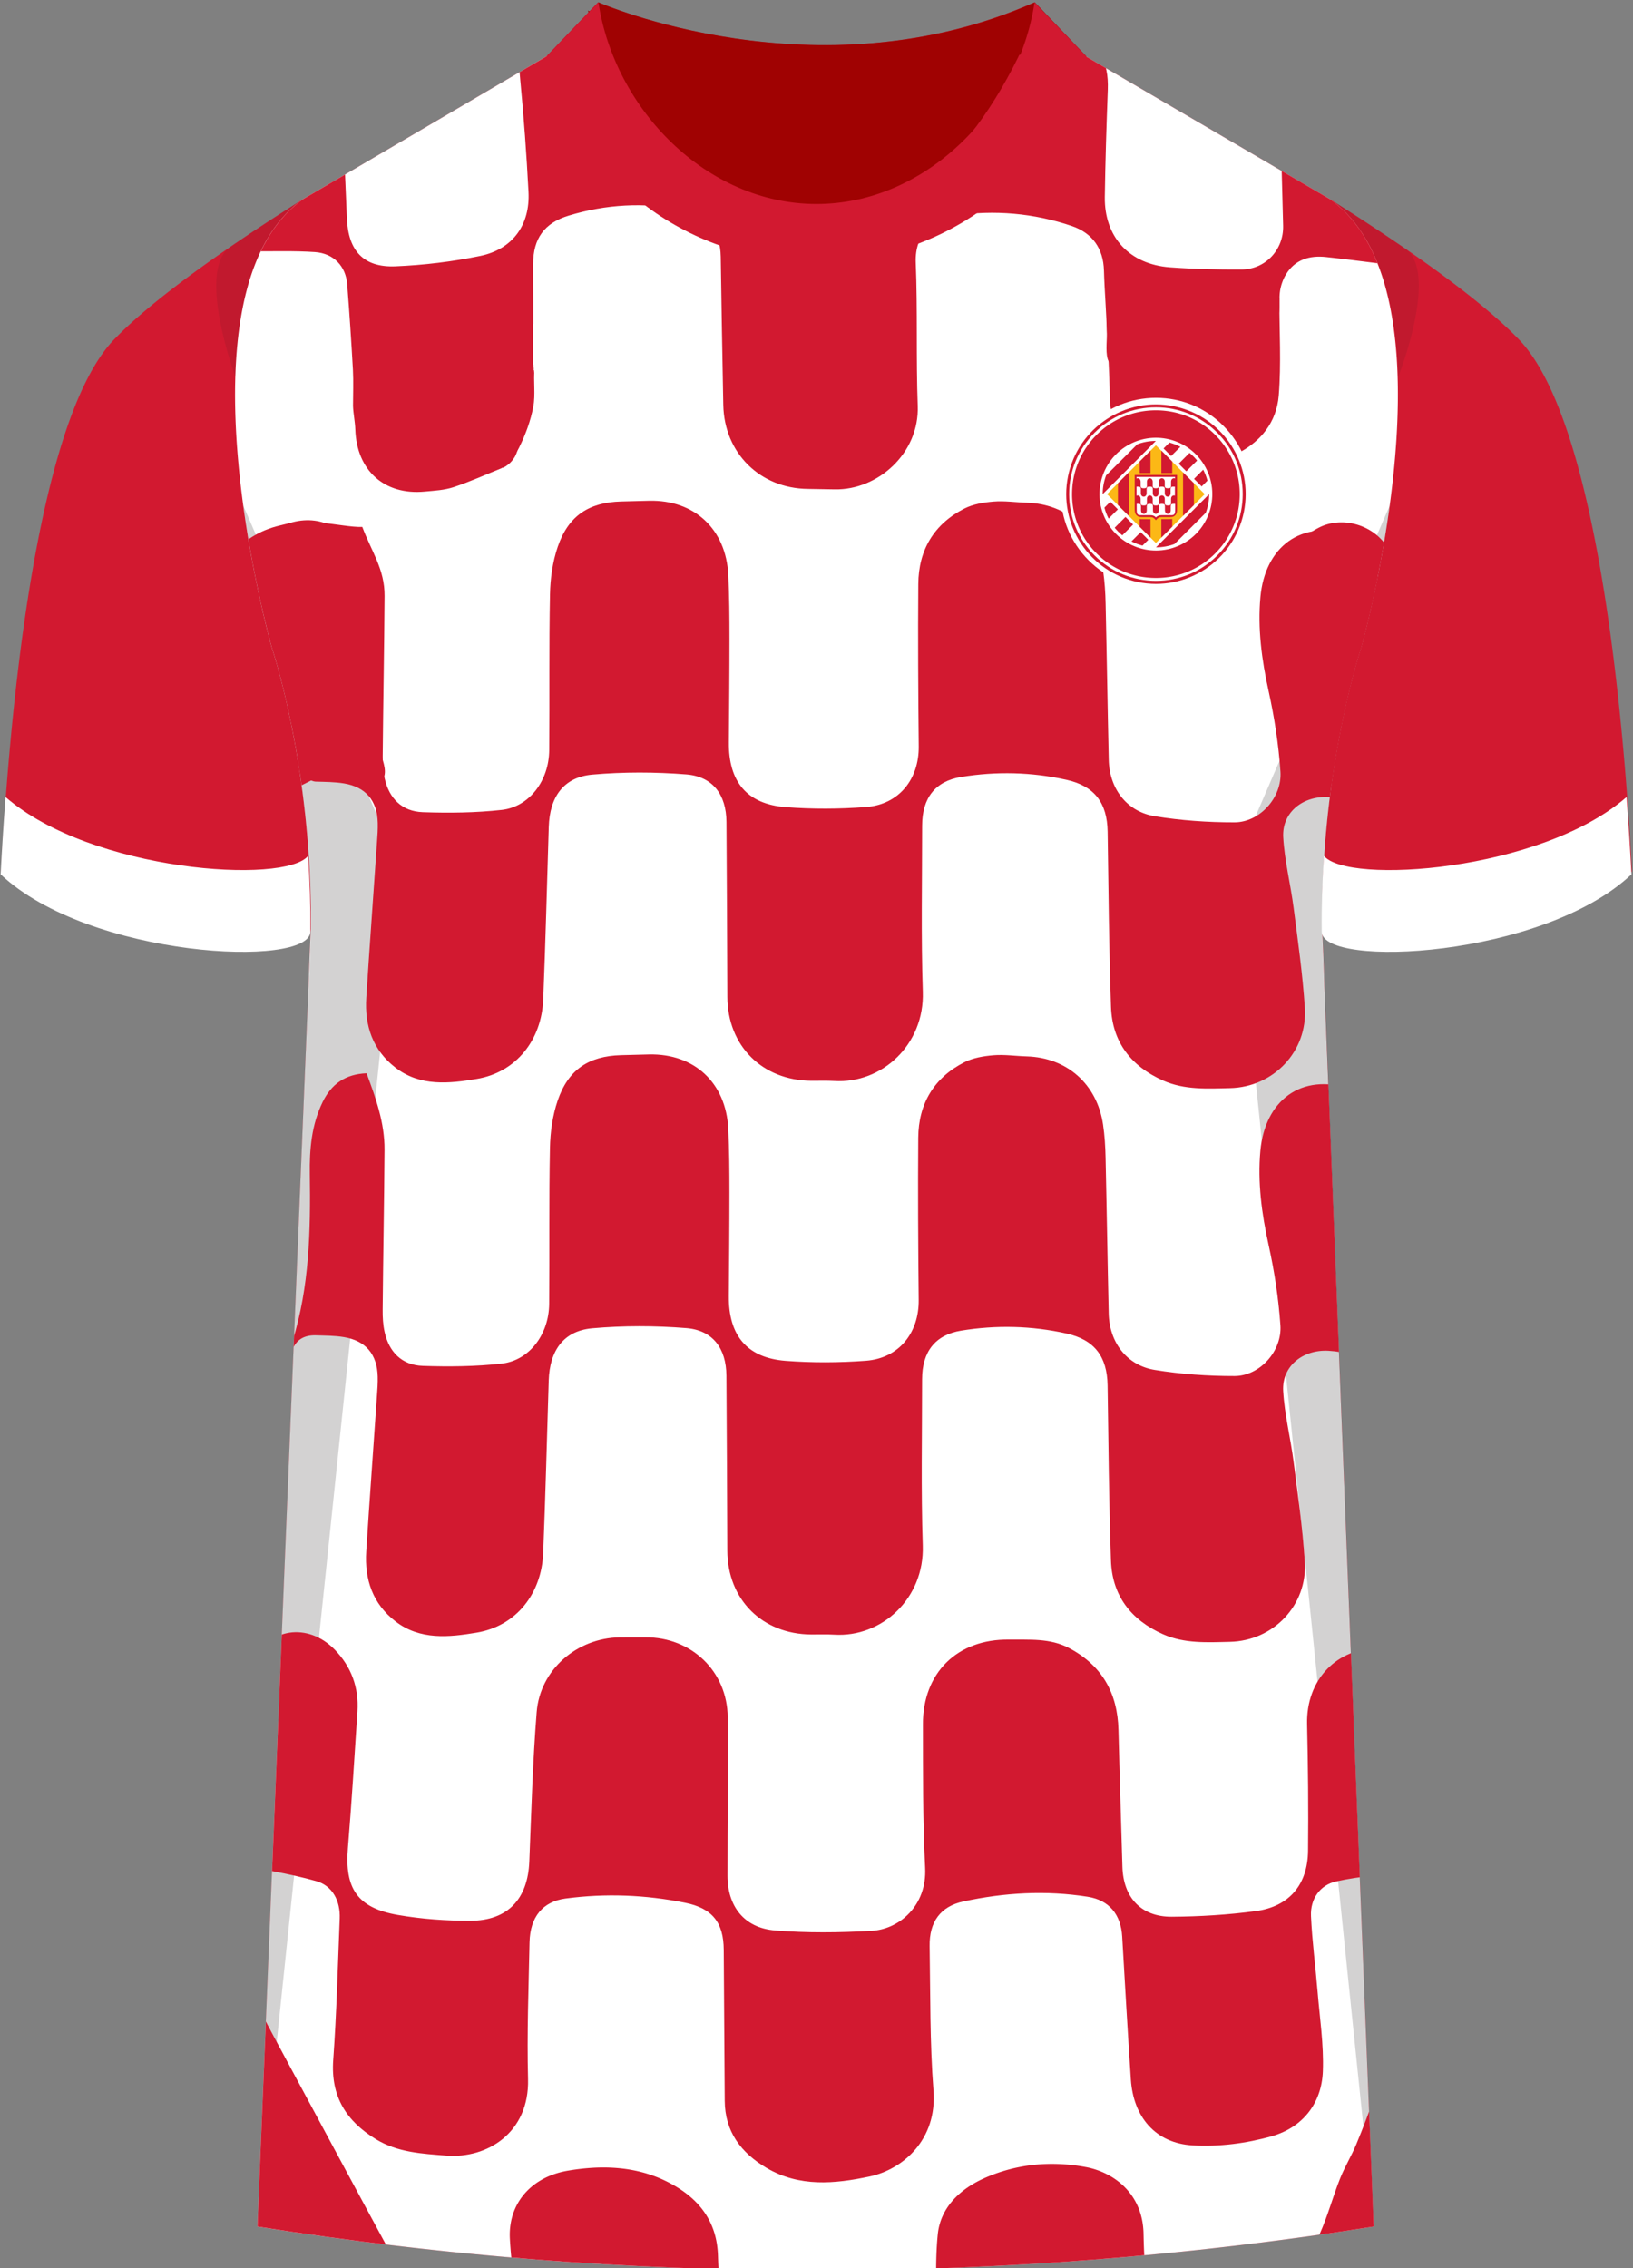 <svg xmlns="http://www.w3.org/2000/svg" viewBox="0 0 360 500"><rect x="0" y="0" width="360" height="500" fill="#808080" stroke="none"/><defs><clipPath id="clippath-1"><path id="Body-2" d="m238.78 12.08 54.38 31.8c29.13 20.49 6.91 98.94 6.91 98.94s-8.95 26.4-8.59 61.93l11.35 286.08a786.54 786.54 0 0 1-246.07 0l11.77-286.08c.37-35.53-8.59-61.93-8.59-61.93s-22.22-78.45 6.91-98.94l54.21-31.8h117.71Z" class="cls-6" data-name="Body"/></clipPath><style>.cls-1{fill:#fcb816}.cls-2{opacity:.5}.cls-2,.cls-3{fill:#241f20}.cls-4{fill:#fff}.cls-5{fill:#a00202}.cls-6{fill:none}.cls-7{clip-path:url(#clippath-1)}.cls-8{isolation:isolate}.cls-9{fill:#15b75a}.cls-10{mix-blend-mode:multiply;opacity:.2}.cls-11{fill:#d21930}</style></defs><g class="cls-8"><g id="Laag_1"><g id="Granada"><path id="Jersey_Color" d="M293.15 43.88c16.69 10.52 32.92 21.85 41.69 30.94 18.05 18.72 23.45 88.61 24.92 117.3-19.56 18.44-68.2 20.76-68.28 12.63l11.35 286.08a786.54 786.54 0 0 1-246.07 0l11.77-286.08c-.08 8.13-48.73 5.8-68.28-12.63 1.47-28.68 6.87-98.58 24.92-117.3 8.76-9.09 24.99-20.42 41.68-30.94l53.58-31.43L131.83.52s48.24 21.23 96.19 0l10.74 11.56 54.38 31.8Z" class="cls-11"/><path id="Body" d="m238.77 12.08 54.38 31.8c29.13 20.49 6.91 98.94 6.91 98.94s-8.95 26.4-8.59 61.93l11.35 286.08a786.54 786.54 0 0 1-246.07 0l11.77-286.08c.37-35.53-8.59-61.93-8.59-61.93s-22.22-78.45 6.91-98.94l54.21-31.8h117.71Z" class="cls-4"/><g id="Shading" class="cls-10"><path d="M67.92 218.17c3.28-42.1-8-75.36-8-75.36S56 128.97 53.61 111.4l29.42 68.13c2.77 6.4 4.43 17.31 3.71 24.25L56.76 490.82l11.17-272.66ZM292.08 218.17c-3.28-42.1 8-75.36 8-75.36s3.92-13.84 6.31-31.41l-29.42 68.13c-2.77 6.4-4.43 17.31-3.71 24.25l29.57 287.04-10.75-272.66Z" class="cls-3"/><path d="M50.67 54.49c5.17-3.55 10.65-7.13 16.17-10.62C56.17 51.37 52.39 66.65 51.89 83c0 0-8.61-23.09-1.22-28.52ZM309.86 54.85a537.69 537.69 0 0 0-16.71-10.98c10.67 7.5 14.61 22.78 15.12 39.13 0 0 8.98-22.73 1.59-28.16ZM131.83.51s7.46 3.28 19.43 5.98c0 0-1.6 10.94 5.79 31.3-12.42-9.74-25.22-23.21-25.22-37.27Z" class="cls-2"/></g><g id="Collar"><path d="M228.13.51c-47.95 21.23-96.19 0-96.19 0l-11.4 11.93s17.44 12.57 60.3 12.58c41.56-.02 57.7-11.83 58.66-12.58L228.14.51Z" class="cls-5"/></g></g><path d="M.14 192.74c.24-4.71.59-10.52 1.08-17.04 19.01 16.51 61.67 19.33 66.71 12.96.36 5.27.55 10.87.49 16.72-.08 8.13-48.73 5.8-68.28-12.63ZM359.66 192.74c-.24-4.71-.59-10.52-1.08-17.04-19.01 16.51-61.67 19.33-66.71 12.96-.36 5.27-.55 10.87-.49 16.72.08 8.13 48.73 5.8 68.28-12.63Z" class="cls-4"/><g class="cls-7"><g><path d="M245.19 87.31c.08-3.5 1.2-3.84-.79-7.65-.75-1.44-.37-4.36-.39-5.93-.07-4.69-.51-9.38-.64-14.07-.13-4.94-2.6-8.3-7.07-9.83-8.39-2.86-17.08-3.6-25.86-2.31-4.56.67-8.82 3.94-8.56 10.36.43 10.51.05 21.05.44 31.56.39 10.47-8.78 18.62-18.29 18.44-1.97-.04-3.95-.08-5.92-.1-10.56-.1-18.45-7.9-18.66-18.52-.22-10.9-.39-21.79-.56-32.69-.09-5.5-3.09-9.25-8.46-10.33-8.45-1.69-16.83-1.21-25.06 1.29-5.37 1.63-7.82 5.05-7.84 10.64-.01 2.82.02 5.64.02 8.46v8.35c.95-.18 1.84-.35 3.62-.69-.78 1.45-1.28 2.29-1.7 3.16-.6 1.25-1.5 2.5-1.63 3.81-.28 2.79.24 5.7-.28 8.43-.58 3.05-1.68 6.07-3.06 8.85-.78 1.57-1.32 2.65-.38 4.33.51.91.31 2.21.44 3.47-3.17.27-3.2-1.97-3.68-3.25-3.7 1.49-7.22 3.09-10.88 4.3-2.02.67-4.24.78-6.39.98-8.89.83-14.98-4.67-15.28-13.67-.06-1.76-.45-3.5-.51-5.21 0-2.66.12-5.33-.02-7.99-.35-6.28-.77-12.56-1.26-18.84-.31-3.97-2.96-6.8-7.11-7.09-4.58-.31-9.2-.14-13.8-.18-3.1-.03-6.2-.12-9.3-.07-5.72.1-8.57 3.21-7.8 8.86 1.55 11.33 3.2 22.65 5.01 33.94.96 5.98 1.53 11.81-2.22 17.08-2.52 3.53-5.23 6.95-9.75 8.08-1.58.39-1.77 1.25-1.41 2.7 2 8.02 4 16.04 5.85 24.09 1.37 5.94 2.53 11.93 3.72 17.91.16.78.08 1.7-.18 2.46-4.74 14.04-9.5 28.07-14.34 42.08-.6 1.75-1.53 3.43-2.56 4.98-.52.78-1.82 1.81-2.41 1.62-2.44-.78-3.13 1.03-4.15 2.36-2.16 2.84-4.18 5.78-6.39 8.57-.61.77-1.71 1.16-3.03 2.01 0-1.15-.11-1.51.02-1.67 4.57-5.64 3.3-11.83 1.44-17.9-.45-1.47-2.21-2.77-3.66-3.66-12.85-7.9-26.72-13.66-40.55-19.54-5.33-2.27-10.42-5.19-15.41-8.16-10.15-6.06-20.18-12.32-30.17-18.64-.81-.51-1.5-2.25-1.27-3.18.55-2.24 1.52-4.43 2.59-6.49 4.87-9.42 9.89-18.76 14.73-28.19.89-1.74 2.07-2.49 3.89-2.68 4.67-.49 9.33-1.04 13.99-1.55 2.24-.24 3.7-1.41 4.05-3.64.35-2.29-1.41-3.03-3.09-3.75-1.88-.8-3.74-1.62-6.06-2.62 4.86-3.39 9.5-6.25 13.7-9.65 4.72-3.82 9.06-8.11 13.52-12.24 2.38-2.2 1.41-5.08 1.21-7.71-.04-.57-1.31-1.2-2.12-1.51-4.28-1.66-8.6-3.22-13.25-4.95 3.4-6.35 6.9-12.33 9.87-18.57 5.41-11.39 13.36-21.03 20.71-31.1 1.82-2.5 3.63-5.06 5.02-7.81 2.16-4.3 5.65-6.94 10.03-8.31 8.82-2.76 17.73-5.25 26.6-7.85.26.23.53.46.79.69-.67 1.41-1.07 3.05-2.05 4.19-4.41 5.15-10.47 7.03-16.9 8.07-3.41.55-6.8 1.15-10.06 1.71 3.16 8.77 6.41 17.15 9.18 25.69 2.45 7.58 4.48 15.31 6.45 23.03.6 2.34 1.4 3.08 3.62 2.07.67-.31 1.44-.46 2.18-.57 8.51-1.29 10.38-8.26 10.02-14.58-.48-8.34-1.55-16.64-2.43-24.95-.63-6 1.35-10.1 6.93-12.47 8.26-3.52 16.94-4.24 25.65-2.1 6.33 1.56 9.16 5.39 9.51 11.98.44 8.25.79 16.51 1.13 24.77.29 7.06 3.68 10.79 10.72 10.49 6.25-.27 12.54-1.02 18.67-2.29 7.16-1.48 11.01-6.85 10.64-14.11-.43-8.25-1.03-16.49-1.82-24.71-.92-9.52.51-12.52 9.13-17.18-1.86-1.39-3.63-2.68-5.37-4.01-1.77-1.35-3.51-2.73-5.31-4.12-2.19 4.69-6.27 6.88-10.38 8.85C96.34 4.2 89.64 6.35 82.37 5.2c-6.34-1-9.5-4.45-10.21-10.81-.28-2.51-.57-5.01-.9-7.92 3.95-1.55 8.05-3.09 12.09-4.78 6.1-2.56 12.16-5.25 18.24-7.86 3.25-1.4 6.55-2.68 9.75-4.17 1.43-.67 2.9-1.51 3.96-2.65 2.25-2.4 4.53-1.94 7.14-.82 7.75 3.33 15.38 7.01 23.35 9.71 15.37 5.2 31.28 5.7 47.34 4.25 13.57-1.23 26.67-4.2 39.06-9.97 2.37-1.1 4.52-2.68 6.87-3.83.82-.4 2.22-.6 2.88-.17 4.73 3.04 9.3 6.33 14.01 9.41 1.62 1.06 3.44 1.85 5.26 2.53 7.62 2.89 15.28 5.69 22.92 8.53.52.19.99.51 1.42 1.05-.78-.12-1.57-.25-2.35-.37-.11.13-.3.26-.31.39-.24 3.74-.37 7.5-.72 11.23-.56 6.02-6.59 10.52-13.66 9.61-7.44-.96-14.86-2.45-21.45-6.37-1.61-.96-2.91-2.44-4.46-3.79-2.75 2.18-5.8 4.59-9.17 7.26 1.18.6 2.05 1.09 2.96 1.48 5.8 2.51 8.06 6.25 7.83 12.62-.29 7.88-.55 15.77-.66 23.66-.12 8.83 5.4 14.84 14.34 15.51 5.24.39 10.51.5 15.77.48 5.35-.02 9.34-4.39 9.2-9.66-.21-7.88-.42-15.77-.6-23.66-.15-6.41 2.77-10.71 9.04-12.15 7.83-1.8 15.79-1.27 23.35 1.22 7.57 2.49 10.32 7.41 9.68 15.42-.6 7.47-1.64 14.92-1.88 22.4-.19 6.03 2.36 10.92 8.35 13.39 1.21.5 2.35 1.15 3.59 1.76 5.34-16.75 10.66-33.45 16.14-50.64-2.62-.6-4.79-.99-6.89-1.62-4.66-1.38-9.4-2.6-13.9-4.41-5.45-2.21-8.53-6.53-9.09-12.77 8.04 2.76 16.06 5.5 24.06 8.26 3.06 1.05 6.16 2.01 9.12 3.3 1.4.61 2.64 1.79 3.72 2.93 4.79 5.04 9.58 10.07 14.18 15.28 1.91 2.16 3.58 4.6 4.96 7.14 11.11 20.45 22.13 40.94 33.17 61.43.21.4.32.85.5 1.33-5.45 2.08-10.77 4.13-16.1 6.14-1.34.51-2.43 1.1-1.93 2.83 2.25 7.86 4.53 15.76 9.84 22.22 4.01 4.89 7.51 5.36 13.12 2.42 2.74-1.44 5.51-2.83 8.25-4.28 1.84-.97 3.24-.88 3.78 1.39-1.9.91-3.78 1.81-5.66 2.72-1.81.87-3.62 1.74-5.43 2.62.11.34.21.68.32 1.03l4.47-1.44c.06.1.11.2.17.29-1.32.86-2.65 1.72-3.97 2.58 4.7.19 7.5-4.48 12.35-4.3-3.17 1.67-6.11 3.21-9.06 4.76.17.33.35.67.52 1 1.34-.64 2.69-1.26 4.02-1.93 1-.51 1.94-1.13 2.96-1.6 1.46-.68 2.57-.49 3.47 1.12 2.96 5.33 6.07 10.58 9.09 15.88.46.81.78 1.7 1.15 2.56 1.09 2.55.54 4.11-2.11 5.63-12.05 6.9-23.76 14.41-35.93 21.1-18.58 10.23-37.43 19.96-56.17 29.91-.91.48-1.79 1.03-2.68 1.55-2.79 1.66-4.33 1.66-6.22-1.07-1.89-2.73-3.53-5.78-4.57-8.92-3.58-10.77-6.84-21.63-10.24-32.46-.16-.52-.38-1.02-1.26-1.54l-1.08 14.23-.3.03c-.11-1.55-.36-3.11-.3-4.66.33-8.91 1.14-17.82 1-26.72-.14-8.98 2.2-17.46 3.95-26.08.43-2.13.19-3.28-2.25-3.74-3.36-.64-5.41-3.03-6.21-6.25-1.16-4.68-1.74-9.38-.13-14.15 3.63-10.8 5.08-21.9 4.52-33.3-.31-6.21-2.3-8.27-8.49-8.83-7.01-.64-13.97-1.7-20.97-2.44-3.56-.38-6.78.54-8.78 3.81-.66 1.08-1.12 2.38-1.32 3.64-.25 1.56-.01 3.2-.2 4.78m-123.13-52.3c0 8.22-.05 15.99.01 23.76.06 7.4 3.76 12.25 11.16 13.17 6.56.82 13.29 1.02 19.9.61 7.23-.45 11.25-5.55 11.25-12.84 0-6.38-.01-12.77-.02-19.15v-3.77c-14.57 2.57-28.61 2.12-42.3-1.78Z" class="cls-11"/><path d="M64.3 298.07c-4.58 14.53-8.44 29.22-10.46 44.35-.78 5.88-1.6 11.73-5.18 16.78-.59.83-.72 2.13-.73 3.21-.11 11.64-.16 23.27-.22 34.91 0 .52.07 1.05.45 1.59.73-4.42 1.2-8.9 2.26-13.24 1.57-6.44 3.05-12.98 5.49-19.11 3.1-7.76 11.97-8.98 17.9-2.89 3.64 3.75 5.33 8.36 4.99 13.6-.66 10.03-1.27 20.06-2.1 30.07-.75 8.97 2.09 13.26 11.03 14.8 5.24.91 10.64 1.29 15.96 1.28 8.26-.02 12.67-4.8 13-13.05.44-10.98.75-21.97 1.62-32.92.74-9.39 8.88-16.38 18.34-16.5 1.88-.03 3.76 0 5.64-.01 10.13-.05 18.03 7.47 18.14 17.6.12 11.65-.06 23.3-.05 34.95 0 6.76 3.7 11.51 10.45 12.06 7.07.58 14.24.49 21.34.09 6.06-.34 12.21-5.52 11.78-13.91-.54-10.5-.46-21.04-.49-31.56-.04-11.42 7.59-18.87 18.97-18.73 4.49.06 9.03-.36 13.24 1.86 7.28 3.84 10.7 9.93 10.9 18.05.25 10.05.58 20.1.87 30.14.19 6.8 4.11 11.08 10.87 11.04 6.17-.04 12.39-.42 18.51-1.24 7.39-.99 11.46-5.82 11.54-13.3.1-9.3 0-18.6-.21-27.9-.23-9.77 6.5-16.87 16.02-16.77 2.25.02 3.95.81 4.83 2.74 1.08 2.37 2.3 4.85 2.56 7.37 1.45 14.47 2.74 28.96 3.87 43.46 1.38 17.69 2.44 35.4 3.87 53.09.69 8.49 1.97 16.93 2.82 25.4.07.7-.96 1.99-1.71 2.22-7.97 2.44-15.95 4.83-24 7.01-4.05 1.09-8.23 1.71-12.94 2.65 2.71-5.33 5.33-10.02 7.51-14.91 1.74-3.9 2.84-8.07 4.42-12.05 1.02-2.58 2.5-4.98 3.57-7.54 1.51-3.62 2.88-7.31 4.22-11 5.31-14.64 8.04-29.89 10.49-45.2.43-2.67-.69-3.97-3.03-3.79-5.4.43-10.85.81-16.11 1.98-3.53.78-5.7 3.85-5.53 7.64.25 5.51.99 11.01 1.44 16.51.48 5.89 1.4 11.81 1.18 17.69-.27 7.17-4.53 12.41-11.27 14.33-5.58 1.58-11.66 2.36-17.43 2.02-8.23-.48-13.09-6.3-13.63-14.54-.69-10.5-1.3-21-1.91-31.5-.28-4.8-2.81-8.01-7.59-8.77-9.19-1.46-18.38-.93-27.44 1.04-5.07 1.1-7.51 4.54-7.42 9.84.17 10.61.03 21.26.85 31.83.84 10.87-6.76 17.4-14.1 18.96-7.69 1.63-15.49 2.38-22.74-1.92-5.61-3.33-9.14-7.99-9.18-14.8-.07-11.09-.14-22.17-.22-33.26-.04-6.03-2.51-9.16-8.53-10.37-8.72-1.76-17.52-2.11-26.35-.93-5 .67-7.81 4.03-7.93 9.65-.21 10.05-.59 20.11-.33 30.15.31 11.83-9 17.57-18.02 16.87-5.31-.41-10.71-.69-15.49-3.6-6.56-4-10.01-9.44-9.44-17.46.75-10.38 1.01-20.8 1.43-31.21.16-3.88-1.59-7.23-5.17-8.24-6.18-1.75-12.59-2.73-18.95-3.8-2.16-.36-2.41 1.08-2.21 3.09 1.23 12.29 5.62 23.49 11.41 34.24 9.13 16.94 18.21 33.9 27.39 50.81 1.82 3.35 3.95 6.52 6.37 10.49-7.08-1.35-13.41-2.21-19.55-3.8-10.78-2.79-21.47-5.99-32.15-9.14-1.67-.49-3.64-1.26-4.57-2.55-.74-1.02-.2-3.04-.09-4.61.49-7.1 1-14.2 1.6-21.29.06-.68 1-1.28 1.11-1.98.17-1.11-.07-2.28-.04-3.42.09-3.11.22-6.21.34-9.32.09-2.27.24-4.55.29-6.82.2-8.31.26-16.63.58-24.94.37-9.66 1.14-19.32 1.4-28.98.79-28.73 2-57.47 1.96-86.2-.04-31.74-1.2-63.48-2.04-95.22-.25-9.29-1.06-18.56-1.6-27.85-.06-1.02 0-2.04.3-3.13.12.36.29.72.36 1.09.88 4.7 1.57 5.13 6.16 3.84 8.28-2.33 9.93-6.59 7.76-14.99-3.06-11.79-5.58-23.76-7.46-35.79-1.42-9.05 4.6-16.46 13.6-18.57.91-.21 1.82-.45 2.73-.7 6.83-1.83 13.18 1.92 14.21 8.98.95 6.48 1.8 13.1 1.54 19.61-.32 8.12 1.91 15.58 4.03 23.16.59 2.1 1.36 4.19-.61 6.02-3.71-3.17-9.67-3.72-14.09-1.33-1.65.89-3.36 1.67-5.03 2.54-2.76 1.43-4.46 4.08-3.42 6.73 3.43 8.79.84 17.4.26 26.13-.34 5.17.34 10.45 1.03 15.63.59 4.47 1.18 8.85-1.37 12.83-1.03 1.6-2.47 3.21-4.11 4.07-1.58.83-3.66.7-5.62 1.01 0 1.66-.26 4.1.05 6.47.98 7.44 2.28 14.84 3.23 22.29.37 2.94.36 5.97.14 8.93-.61 8.41-1.4 16.8-2.12 25.14 5.59 1.48 8.1.43 10.71-4.22.24-.42.76-.68 1.15-1.02l-.04-.05Z" class="cls-11"/><path d="M64.34 298.12c.04-.82-.08-1.69.15-2.45 3.73-12.02 3.99-24.4 3.81-36.82-.08-5.5.37-10.87 2.83-15.92 1.94-3.99 5.04-6.15 9.68-6.33 2.03 5.45 4 10.92 3.96 16.84-.08 11.74-.3 23.48-.41 35.22-.02 1.67.07 3.39.44 5.02.99 4.43 3.85 7.26 8.39 7.42 5.79.2 11.65.14 17.41-.5 6.09-.68 10.41-6.43 10.47-13.16.1-11.46-.06-22.92.17-34.38.07-3.51.58-7.16 1.71-10.46 2.33-6.83 6.85-9.79 13.95-9.99 2.07-.06 4.13-.12 6.2-.16 9.98-.22 16.95 6.26 17.45 16.37.23 4.69.26 9.39.26 14.08 0 7.61-.08 15.22-.14 22.83-.07 8.66 3.99 13.6 12.52 14.26 5.87.45 11.83.42 17.7-.02 7.26-.54 11.71-6.11 11.64-13.38-.12-11.93-.19-23.86-.1-35.79.06-7.48 3.45-13.2 10.15-16.62 1.92-.98 4.26-1.37 6.45-1.55 2.41-.2 4.87.18 7.31.25 8.87.26 15.5 6.11 16.83 15 .36 2.41.51 4.86.56 7.3.26 11.46.43 22.92.69 34.37.14 6.33 3.94 11.42 10.13 12.44 5.8.95 11.75 1.36 17.63 1.35 5.54-.02 10.48-5.49 10.09-11.18-.41-5.97-1.33-11.95-2.62-17.79-1.51-6.85-2.43-13.75-1.8-20.68.99-10.91 8.84-17.35 20.09-13.63 2.1.69 4.37 3.42 4.95 5.62 1.34 5.11 1.9 10.47 2.4 15.76.57 5.97.91 11.98 1.01 17.98.05 2.86-.53 5.75-1.08 8.58-.8 4.12-1.27 8.17.61 12.13 1.33 2.81 3.23 4.99 6.16 6.3.75.33 1.67 1.37 1.68 2.09.09 16.52.07 33.04.07 49.57-.47.02-.94.05-1.41.07-.33-4.4-1.15-8.83-.88-13.2.34-5.57.41-10.99-.71-16.51-.87-4.29-.74-8.78-1.28-13.15-.28-2.3-.85-4.61-1.63-6.79-2.48-6.98-7.57-10.29-14.93-10.73-5.55-.33-10.32 3.27-10.02 8.83.29 5.21 1.62 10.36 2.29 15.57.95 7.35 2 14.7 2.48 22.08.61 9.59-6.91 17.47-16.53 17.68-4.95.11-9.97.43-14.71-1.67-7.08-3.15-11.24-8.51-11.5-16.28-.44-12.86-.55-25.73-.74-38.6-.1-6.33-2.87-10.04-9.06-11.42-7.69-1.72-15.47-1.9-23.24-.63-5.7.94-8.59 4.63-8.59 10.73 0 12.21-.25 24.43.15 36.63.38 11.7-9.06 20.3-19.52 19.66-1.69-.1-3.38-.03-5.07-.04-10.82-.08-18.45-7.71-18.5-18.48-.06-12.87-.1-25.74-.2-38.61-.05-5.97-2.99-9.98-8.83-10.45-6.87-.55-13.87-.57-20.74.04-6.31.56-9.39 4.87-9.6 11.52-.39 12.67-.71 25.35-1.22 38.02-.36 9.01-5.98 16.1-14.67 17.55-6.03 1.01-12.46 1.71-17.89-2.48-5.04-3.88-6.85-9.27-6.45-15.44.73-11.43 1.58-22.86 2.36-34.29.1-1.41.21-2.82.17-4.22-.12-4.93-2.64-7.93-7.47-8.72-2.03-.33-4.11-.33-6.17-.39-2.63-.08-4.53 1.02-5.33 3.66 0 .01.05.07.05.07Z" class="cls-11"/><path d="M62.62 172.25c.04-.82 1.64 2.12 1.88 1.36 3.73-12.02 3.99-24.4 3.81-36.82-.08-5.5-7.1-14.57-4.64-19.62 1.94-3.99 11.56-.83 16.2-1.01 2.03 5.45 4.95 9.3 4.91 15.22-.08 11.74-.3 23.48-.41 35.22-.02 1.67.07 3.39.44 5.02.99 4.43 3.85 7.26 8.39 7.42 5.79.2 11.65.14 17.41-.5 6.09-.68 10.41-6.43 10.47-13.16.1-11.46-.06-22.92.17-34.38.07-3.51.58-7.16 1.71-10.46 2.33-6.83 6.85-9.79 13.95-9.99 2.07-.06 4.13-.12 6.2-.16 9.98-.22 16.95 6.26 17.45 16.37.23 4.69.26 9.39.26 14.08 0 7.61-.08 15.22-.14 22.83-.07 8.66 3.99 13.6 12.52 14.26 5.87.45 11.83.42 17.7-.02 7.26-.54 11.71-6.11 11.64-13.38-.12-11.93-.19-23.86-.1-35.79.06-7.48 3.45-13.2 10.15-16.62 1.92-.98 4.26-1.37 6.45-1.55 2.41-.2 4.87.18 7.31.25 8.87.26 15.5 6.11 16.83 15 .36 2.41.51 4.86.56 7.3.26 11.46.43 22.92.69 34.37.14 6.33 3.94 11.42 10.13 12.44 5.8.95 11.75 1.36 17.63 1.35 5.54-.02 10.48-5.49 10.09-11.18-.41-5.97-1.33-11.95-2.62-17.79-1.51-6.85-2.43-13.75-1.8-20.68.99-10.91 8.84-17.35 20.09-13.63 2.1.69 4.37 3.42 4.95 5.62 1.34 5.11 1.9 10.47 2.4 15.76.57 5.97.91 11.98 1.01 17.98.05 2.86-.53 5.75-1.08 8.58-.8 4.12-1.27 8.17.61 12.13 1.33 2.81 3.23 4.99 6.16 6.3.75.33 1.67 1.37 1.68 2.09.09 16.52.07 33.04.07 49.57-.47.02-.94.05-1.41.07-.33-4.4-1.15-8.83-.88-13.2.34-5.57.41-10.99-.71-16.51-.87-4.29-.74-8.78-1.28-13.15-.28-2.3-.85-4.61-1.63-6.79-2.48-6.98-7.57-10.29-14.93-10.73-5.55-.33-10.32 3.27-10.02 8.83.29 5.21 1.62 10.36 2.29 15.57.95 7.35 2 14.7 2.48 22.08.61 9.59-6.91 17.47-16.53 17.68-4.95.11-9.97.43-14.71-1.67-7.08-3.15-11.24-8.51-11.5-16.28-.44-12.86-.55-25.73-.74-38.6-.1-6.33-2.87-10.04-9.06-11.42-7.69-1.72-15.47-1.9-23.24-.63-5.7.94-8.59 4.63-8.59 10.73 0 12.21-.25 24.43.15 36.63.38 11.7-9.06 20.3-19.52 19.66-1.69-.1-3.38-.03-5.07-.04-10.82-.08-18.45-7.71-18.5-18.48-.06-12.87-.1-25.74-.2-38.61-.05-5.97-2.99-9.98-8.83-10.45-6.87-.55-13.87-.57-20.74.04-6.31.56-9.39 4.87-9.6 11.52-.39 12.67-.71 25.35-1.22 38.02-.36 9.01-5.98 16.1-14.67 17.55-6.03 1.01-12.46 1.71-17.89-2.48-5.04-3.88-6.85-9.27-6.45-15.44.73-11.43 1.58-22.86 2.36-34.29.1-1.41.21-2.82.17-4.22-.12-4.93-2.64-7.93-7.47-8.72-2.03-.33-4.11-.33-6.17-.39-2.63-.08-4.61-4.68-5.41-2.04-1.68-7.3-1.6 1.96-1.6 1.96Z" class="cls-11"/><path d="M288.57 174.88c-1.94-1.59-6.51-2.78-5.14-5.23.08-.15.17-.56.11-.73-2.27-6.48-2.64-12.08-2.28-18.36.4-6.93.45-13.88.69-20.81.22-6.23 3.44-10.64 8.78-13.42 4.45-2.31 10.29-1.11 13.75 2.55 4.58 4.84 5.77 10.65 5.11 17.18-1.17 11.66-2.02 23.36-2.97 35.04-.08 1.02.03 2.06.11 3.09.62 8.53 3.94 11.52 14.41 11.13-1.63 23.66-3.25 47.31-4.88 70.95-.19 0-.38.01-.56.02v-15.18c-4.64 1.4-5.75.92-7.88-3.18a61.837 61.837 0 0 1-6.97-25.9c-.24-5.47 1.71-11.05 2.78-16.56.57-2.94 1.61-5.81 2.03-8.76.81-5.71-.71-10.3-6.97-11.96-3.8-1.01-7.55-2.3-11.4-3.04-4-.77 2.29-.94 1.28 3.16ZM206.57 514.15c0-7.41-.54-14.56.16-21.58.6-6.02 5.02-10.08 10.37-12.45 7.11-3.14 14.72-3.82 22.34-2.39 5.92 1.12 12.52 5.7 12.66 14.75.09 5.34.53 10.67.83 16 .09 1.67-.44 2.6-2.32 2.73-13.48.94-26.95 1.95-40.42 2.92-1 .07-2.01 0-3.63 0ZM159.41 514.77c-9.68-.51-18.75-.92-27.81-1.49-5.05-.32-10.07-.97-15.11-1.35-1.56-.12-2.33-.54-2.48-2.24-.47-5.41-1.32-10.8-1.61-16.21-.39-7.54 4.52-13.56 12.81-14.97 7.54-1.28 15.21-1.03 22.25 2.63 6.48 3.37 10.6 8.42 10.82 16.16.17 5.67.72 11.33 1.13 17.47Z" class="cls-11"/></g></g><path d="M282.03 65.63c0 7.41.44 14.56-.13 21.58-.49 6.02-4.12 10.08-8.52 12.45-5.83 3.14-12.09 3.82-18.33 2.39-4.86-1.12-10.28-5.7-10.4-14.75-.07-5.34-.43-10.67-.68-16-.08-1.67.36-2.6 1.9-2.73 11.06-.94 22.12-1.95 33.18-2.92.82-.07 1.65 0 2.98 0Z" class="cls-11"/><g><path d="M240 123.53c-3.96-3.96-6.15-9.23-6.15-14.84s2.18-10.88 6.15-14.84c3.96-3.96 9.23-6.15 14.84-6.15s10.88 2.18 14.84 6.15c3.96 3.96 6.15 9.23 6.15 14.84s-2.18 10.88-6.15 14.84c-3.96 3.96-9.23 6.15-14.84 6.15s-10.88-2.18-14.84-6.15Z" class="cls-4"/><g><circle cx="254.82" cy="108.93" r="19.78" class="cls-11" transform="rotate(-78.35 254.83 108.925)"/><path d="M241.3 122.45c-3.61-3.61-5.6-8.42-5.6-13.53s1.99-9.91 5.6-13.53c3.61-3.61 8.42-5.6 13.53-5.6s9.91 1.99 13.53 5.6c3.61 3.61 5.6 8.42 5.6 13.53s-1.99 9.91-5.6 13.53c-3.61 3.61-8.42 5.6-13.53 5.6s-9.91-1.99-13.53-5.6Z" class="cls-4"/><path d="M254.82 127.41c-4.94 0-9.58-1.92-13.07-5.41a18.357 18.357 0 0 1-5.41-13.07c0-4.94 1.92-9.58 5.41-13.07s8.13-5.41 13.07-5.41 9.58 1.92 13.07 5.41 5.41 8.13 5.41 13.07c0 4.94-1.92 9.58-5.41 13.07a18.357 18.357 0 0 1-13.07 5.41Z" class="cls-11"/><circle cx="254.82" cy="108.93" r="12.43" class="cls-4" transform="rotate(-76.12 254.825 108.926)"/><path d="M258.9 119.93c-1.25.47-2.6.72-4.01.73h-.05l11.68-11.68.04-.04c0 1.43-.26 2.81-.74 4.08v.02l-6.88 6.87-.04.02ZM243.09 108.93c0-1.43.26-2.8.73-4.07v-.04l6.9-6.88.05-.02c1.25-.46 2.59-.71 3.99-.72h.05l-11.69 11.7-.03.04ZM246.39 112.33l-1.94 1.94-.05.05c-.39-.75-.7-1.55-.92-2.39v-.03l1.23-1.23.06-.05 1.68 1.68-.05.04ZM247.38 117.99c-.6-.49-1.14-1.04-1.63-1.63l-.02-.02 2.36-2.36.03-.02 1.68 1.68-.04.03-2.34 2.34-.03-.02ZM266.17 105.9c-.22-.81-.52-1.58-.89-2.31l-.03-.05-1.98 1.98-.04.04 1.68 1.68.05-.06 1.23-1.23v-.06ZM263.87 101.56l-2.28 2.28-.06.06-1.68-1.68.06-.06 2.32-2.32.04.03c.6.49 1.15 1.05 1.64 1.65l-.04.05ZM260.17 98.54l-1.93 1.93-.06.06-1.67-1.67.04-.04 1.25-1.25h.05c.83.24 1.63.55 2.37.93l-.04.04ZM253.1 119.04l-1.19 1.19-.05.05c-.83-.22-1.63-.52-2.37-.91l-.05-.03 2.03-2.03.03.03 1.65 1.65-.04.04Z" class="cls-11"/><path d="m254.82 98.16 10.77 10.77-10.77 10.77-10.77-10.77 10.77-10.77Z" class="cls-1"/><path d="M263.2 111.28v-4.74l-2.39-2.39V113.71c.85-.85 1.67-1.67 2.4-2.39v-.04ZM258.42 101.79v2.5h-2.39v-4.94c.64.64 1.48 1.48 2.39 2.4v.04ZM248.84 113.64v-9.5l-2.39 2.39V111.32l2.4 2.4v-.07ZM253.63 104.29h-2.39v-2.55c.92-.91 1.75-1.75 2.39-2.39v4.94ZM258.42 116.07v-1.67c-.15.02-.32.03-.52.03h-1.88v4.07l2.39-2.39v-.04ZM253.63 118.48v-4.03l-1.87-.01c-.2 0-.37 0-.52-.03v1.71l2.39 2.39v-.02Z" class="cls-11"/><path d="M254.82 114.68c-.46-.55-.73-.68-1.2-.68h-1.87c-.6 0-.87-.1-1.18-.4-.39-.38-.41-.86-.42-1.5v-7.39h9.34v7.39c0 .64-.03 1.13-.42 1.5-.31.3-.57.4-1.18.4h-1.87c-.48 0-.75.13-1.2.68Z" class="cls-11"/><path d="M259.05 105.48a.534.534 0 0 0-.25-.05c-.32 0-.64.25-.64.81v.79c0 .24 0 .32-.1.44-.09.12-.28.17-.59.17-.31 0-.5-.05-.59-.17-.09-.12-.1-.2-.1-.44v-.79c0-.56-.32-.81-.64-.81s-.64.25-.64.81v.79c0 .24 0 .32-.1.44-.09.12-.28.17-.59.17-.31 0-.5-.05-.59-.17-.09-.12-.1-.2-.1-.44v-.79c0-.56-.32-.81-.64-.81s-.64.25-.64.81v.79c0 .24 0 .32-.1.44-.09.12-.28.17-.59.17-.31 0-.5-.05-.59-.17-.09-.12-.1-.2-.1-.44v-.79c0-.56-.32-.81-.64-.81-.09 0-.18.02-.26.06h-.01v-.35h8.49v.36h-.02Z" class="cls-4"/><path d="M259.04 109.27a.687.687 0 0 0-.24-.05c-.32 0-.64.25-.64.81v.79c0 .24 0 .32-.1.44-.09.12-.28.17-.59.17-.31 0-.5-.05-.59-.17-.09-.12-.1-.2-.1-.44v-.79c0-.56-.32-.81-.64-.81s-.64.25-.64.81v.79c0 .24 0 .32-.1.44-.09.12-.28.17-.59.17-.31 0-.5-.05-.59-.17-.09-.12-.1-.2-.1-.44v-.79c0-.56-.32-.81-.64-.81s-.64.25-.64.81v.79c0 .24 0 .32-.1.44-.09.12-.28.17-.59.17-.31 0-.5-.05-.59-.17-.09-.12-.1-.2-.1-.44v-.79c0-.56-.32-.81-.64-.81-.09 0-.17.02-.25.05h-.02v-1.98h.01c.07-.01.16-.01.26-.01.28 0 .43.02.55.13.09.08.13.22.13.49v.78c0 .56.32.81.64.81s.64-.25.64-.81v-.78c0-.27.04-.41.13-.49.12-.1.27-.13.55-.13s.43.02.55.13c.09.08.13.22.13.49v.78c0 .56.32.81.64.81s.64-.25.64-.81v-.78c0-.27.04-.41.13-.49.12-.1.27-.13.55-.13s.43.02.55.13c.09.08.13.22.13.49v.78c0 .56.32.81.64.81s.64-.25.64-.81v-.78c0-.27.04-.41.13-.49.12-.1.27-.13.55-.13.1 0 .18 0 .25.01h.02v1.99h-.03Z" class="cls-4"/><path d="M259.07 111.1v.99c0 .65.02 1.06-.23 1.3-.2.2-.41.19-.94.18h-1.87c-.49 0-.83.13-1.2.48-.37-.35-.71-.48-1.2-.48h-1.87c-.53 0-.74.01-.94-.18-.24-.24-.22-.65-.23-1.3v-1.01h.01c.07-.01.15-.01.25-.01.28 0 .43.02.55.13.09.08.13.22.13.49v.78c0 .56.32.81.64.81s.64-.25.64-.81v-.78c0-.27.04-.41.13-.49.12-.1.27-.13.55-.13s.43.02.55.13c.09.08.13.22.13.49v.78c0 .56.32.81.64.81s.64-.25.64-.81v-.78c0-.27.04-.41.13-.49.12-.1.27-.13.55-.13s.43.02.55.13c.09.08.13.22.13.49v.78c0 .56.32.81.64.81s.64-.25.64-.81v-.78c0-.27.04-.41.13-.49.12-.1.27-.13.55-.13.11 0 .2 0 .27.01v.02Z" class="cls-4"/></g></g><path d="M110.57 103.23s2.41-.67 3.52-3.82 9.69 3.06 9.69 3.06l-3.03 5.91s-9.73.65-9.75.65-2.71-1.51-2.71-1.51l1.84-2.67.45-1.62Z" class="cls-4"/></g><g id="Front"><path d="M179.26 49.69c-20.8 0-39.18-19.91-49.67-47.35 11.71 5.03 28.35 9.45 50.68 9.46 21.36-.01 37.18-4.05 48.41-8.81-10.53 27.1-28.78 46.7-49.42 46.7Z" class="cls-5"/><path d="M228.07.51c-3.51 23.5-23.8 44.46-48.07 44.46S135.45 24.02 131.93.51L120.5 12.44c8.29 30.12 33.85 45.24 59.49 45.39 25.64-.14 51.2-15.27 59.49-45.39L228.05.51Z" class="cls-11"/><path d="M117.78 72.87h9.1v8.95h-9.1z" class="cls-4"/><path d="M117.53 71.45h9.1v8.95h-9.1z" class="cls-4"/><path d="M117.59 72.09h9.1v8.95h-9.1z" class="cls-4"/><path d="M117.67 72.69h9.1v8.95h-9.1z" class="cls-4"/><path d="M117.75 73.14h9.1v8.95h-9.1z" class="cls-4"/><g id="Jersey_Pattern"><path id="Body-3" d="m283.16-1521.07-43.61-25.58H122.32l-48.34 27.73c-43.31 30.74-11.18 100.54-11.18 100.54s8.81 25.97 8.45 60.94l-11.58 281.48a773.48 773.48 0 0 0 242.12 0l-11.17-281.48c-.36-34.97 8.45-60.94 8.45-60.94s27.65-71.95-15.91-102.68Z" class="cls-9" data-name="Body"/></g></g></g></svg>